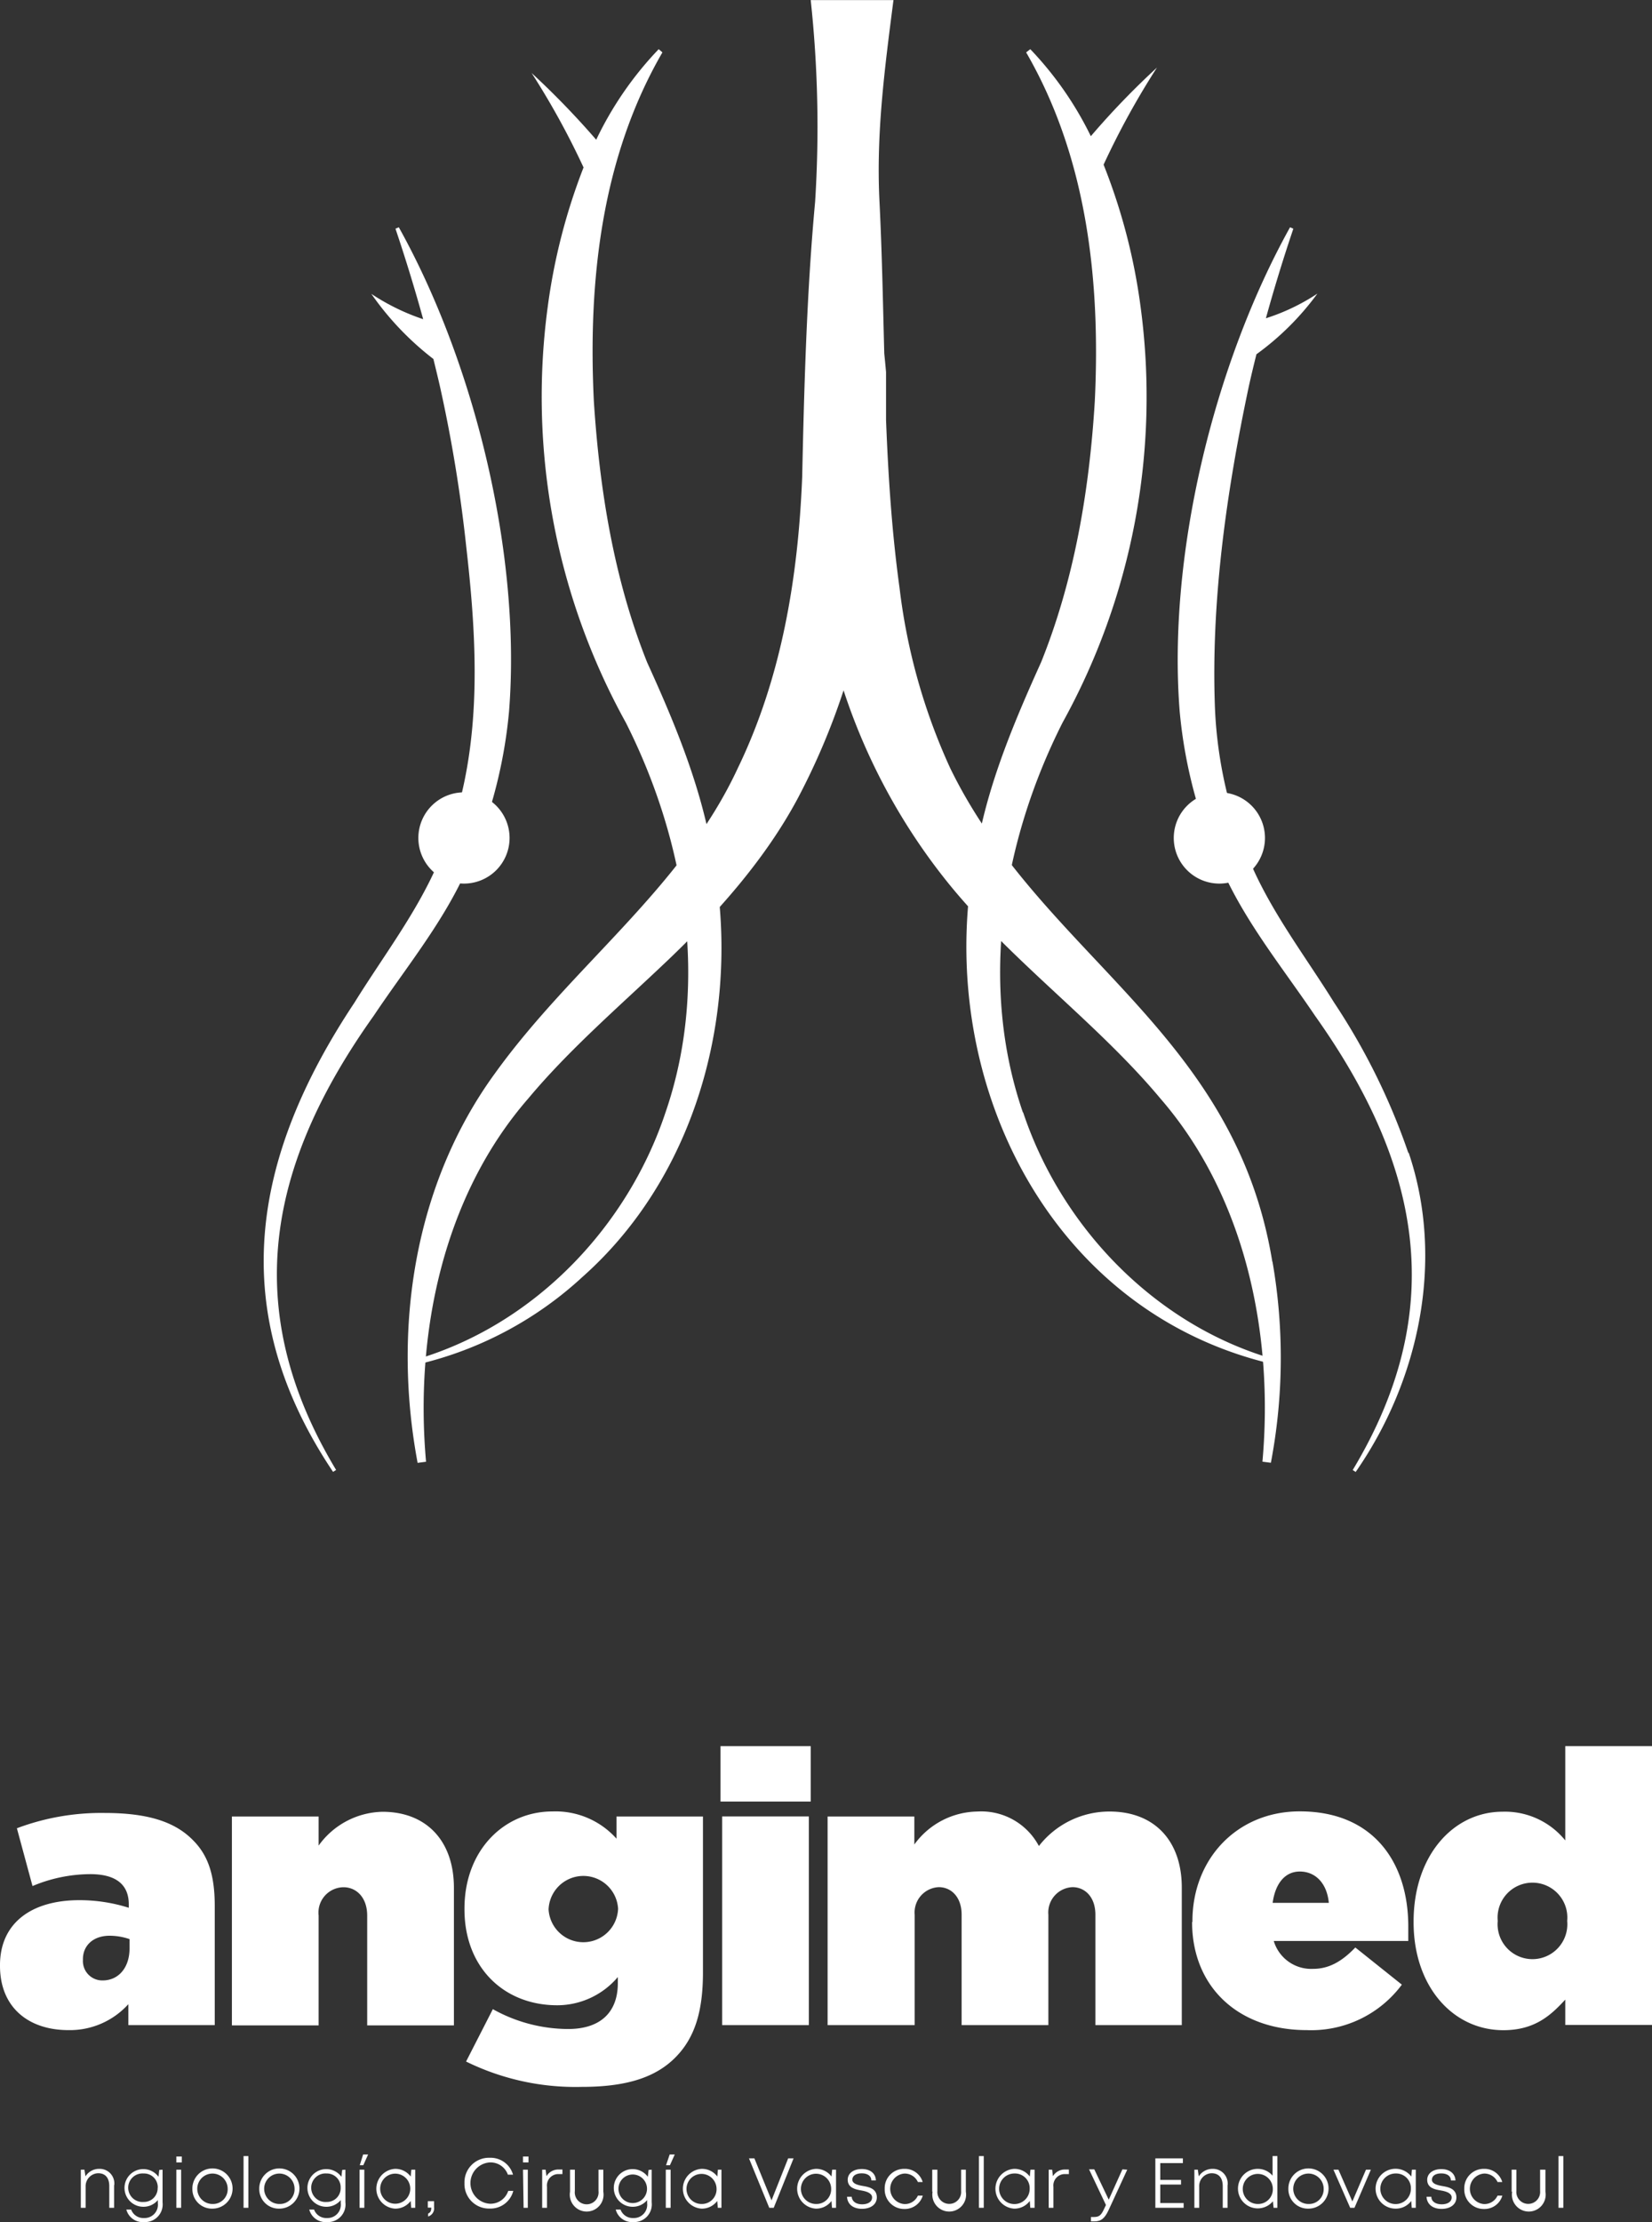 <svg xmlns="http://www.w3.org/2000/svg" viewBox="0 0 195.62 263.01"><rect x="0" y="0" width="195.62" height="263.01" fill="#333333" stroke="none"/><defs><style>.cls-1{fill:#ffffff;}.cls-2{fill:#ffffff;}.cls-3{fill:#ffffff;}.cls-4{fill:#ffffff;}</style></defs><g id="Capa_2" data-name="Capa 2"><g id="Capa_1-2" data-name="Capa 1"><path class="cls-1" d="M13.51,258.62v2.69h-.57v-2.56c0-1-.48-1.53-1.32-1.53a1.53,1.53,0,0,0-1.48,1.58v2.51H9.57V256.8H10l.12.79a1.91,1.91,0,0,1,1.66-.89,1.73,1.73,0,0,1,1.75,1.92"/><path class="cls-1" d="M19.25,256.8v3.87A2.09,2.09,0,0,1,17.06,263a2,2,0,0,1-2.1-1.48h.57a1.53,1.53,0,0,0,1.53,1,1.57,1.57,0,0,0,1.63-1.75v-.37a2.21,2.21,0,0,1-1.74.79,2.23,2.23,0,1,1,1.82-3.55l.09-.81Zm-.57,2.13A1.62,1.62,0,0,0,17,257.25a1.69,1.69,0,1,0,0,3.37,1.63,1.63,0,0,0,1.67-1.69"/><path class="cls-1" d="M20.88,255.24h.65v.7h-.65Zm0,1.56h.57v4.51h-.57Z"/><path class="cls-1" d="M22.78,259.05a2.38,2.38,0,1,1,2.38,2.36,2.31,2.31,0,0,1-2.38-2.36m4.18,0a1.8,1.8,0,1,0-1.8,1.81,1.74,1.74,0,0,0,1.8-1.81"/><rect class="cls-1" x="28.84" y="255.19" width="0.57" height="6.12"/><path class="cls-1" d="M30.7,259.05a2.38,2.38,0,1,1,2.38,2.36,2.31,2.31,0,0,1-2.38-2.36m4.18,0a1.8,1.8,0,1,0-1.8,1.81,1.74,1.74,0,0,0,1.8-1.81"/><path class="cls-1" d="M40.9,256.8v3.87A2.08,2.08,0,0,1,38.72,263a2,2,0,0,1-2.1-1.48h.57a1.53,1.53,0,0,0,1.53,1,1.57,1.57,0,0,0,1.63-1.75v-.37a2.21,2.21,0,0,1-1.74.79,2.23,2.23,0,1,1,1.82-3.55l.09-.81Zm-.56,2.13a1.63,1.63,0,0,0-1.67-1.68,1.69,1.69,0,1,0,0,3.37,1.63,1.63,0,0,0,1.67-1.69"/><path class="cls-1" d="M42.58,256.8h.56v4.51h-.56ZM43,255h.59l-.57,1.27H42.6Z"/><path class="cls-1" d="M49.17,256.8v4.51h-.48l-.06-.81a2.26,2.26,0,0,1-1.86.91,2.36,2.36,0,0,1,0-4.71,2.26,2.26,0,0,1,1.86.91l.08-.81Zm-.59,2.25a1.78,1.78,0,1,0-3.56,0,1.78,1.78,0,1,0,3.56,0"/><path class="cls-1" d="M50.69,262c.28-.12.38-.34.38-.71h-.41v-.76h.74v.71a1,1,0,0,1-.71,1.1Z"/><path class="cls-1" d="M55,258.39a2.9,2.9,0,0,1,3-3,2.76,2.76,0,0,1,2.75,2h-.61A2.18,2.18,0,0,0,58,255.94a2.45,2.45,0,0,0,0,4.89,2.21,2.21,0,0,0,2.18-1.52h.6A2.78,2.78,0,0,1,58,261.4a2.9,2.9,0,0,1-3-3"/><path class="cls-1" d="M61.93,255.24h.65v.7h-.65Zm0,1.56h.57v4.51H62Z"/><path class="cls-1" d="M66.6,256.78v.54h-.45a1.35,1.35,0,0,0-1.38,1.51v2.48H64.2V256.8h.41l.1.77a1.63,1.63,0,0,1,1.49-.79Z"/><path class="cls-1" d="M67.5,259.41V256.8h.57v2.52a1.41,1.41,0,1,0,2.8,0V256.8h.57v2.61a2,2,0,1,1-3.94,0"/><path class="cls-1" d="M77.17,256.8v3.87A2.09,2.09,0,0,1,75,263a2,2,0,0,1-2.09-1.48h.57a1.53,1.53,0,0,0,1.52,1,1.57,1.57,0,0,0,1.63-1.75v-.37a2.21,2.21,0,0,1-1.74.79,2.23,2.23,0,1,1,1.82-3.55l.09-.81Zm-.56,2.13a1.69,1.69,0,0,0-3.37,0,1.69,1.69,0,1,0,3.37,0"/><path class="cls-1" d="M78.84,256.8h.57v4.51h-.57ZM79.3,255h.6l-.57,1.27h-.46Z"/><path class="cls-1" d="M85.43,256.8v4.51H85l-.07-.81a2.26,2.26,0,0,1-1.86.91,2.36,2.36,0,0,1,0-4.71,2.26,2.26,0,0,1,1.87.91l.07-.81Zm-.58,2.25a1.78,1.78,0,1,0-1.78,1.81,1.74,1.74,0,0,0,1.78-1.81"/><polygon class="cls-1" points="93.97 255.46 91.62 261.31 91.09 261.31 88.69 255.46 89.33 255.46 91.36 260.43 93.33 255.46 93.97 255.46"/><path class="cls-1" d="M99,256.8v4.51h-.48l-.06-.81a2.26,2.26,0,0,1-1.86.91,2.36,2.36,0,0,1,0-4.71,2.26,2.26,0,0,1,1.86.91l.08-.81Zm-.58,2.25a1.79,1.79,0,1,0-1.78,1.81,1.74,1.74,0,0,0,1.78-1.81"/><path class="cls-1" d="M100.3,260h.55c.05.58.54.9,1.24.9s1.18-.31,1.18-.81-.62-.72-1.27-.83-1.62-.29-1.62-1.27c0-.75.67-1.27,1.67-1.27s1.64.52,1.67,1.35h-.54c0-.53-.45-.84-1.14-.84s-1.11.3-1.11.75.56.63,1.21.74,1.69.27,1.69,1.35c0,.82-.7,1.36-1.76,1.36s-1.73-.55-1.77-1.43"/><path class="cls-1" d="M104.76,259.05a2.29,2.29,0,0,1,2.33-2.35,2.19,2.19,0,0,1,2.17,1.56h-.57a1.7,1.7,0,0,0-1.6-1,1.81,1.81,0,0,0,0,3.61,1.69,1.69,0,0,0,1.6-1h.58a2.22,2.22,0,0,1-2.18,1.58,2.3,2.3,0,0,1-2.33-2.36"/><path class="cls-1" d="M110.39,259.41V256.8H111v2.52a1.41,1.41,0,1,0,2.81,0V256.8h.56v2.61a2,2,0,1,1-3.94,0"/><rect class="cls-1" x="115.92" y="255.19" width="0.57" height="6.12"/><path class="cls-1" d="M122.51,256.8v4.51H122l-.06-.81a2.26,2.26,0,0,1-1.86.91,2.36,2.36,0,0,1,0-4.71,2.26,2.26,0,0,1,1.86.91l.08-.81Zm-.58,2.25a1.74,1.74,0,0,0-1.78-1.8,1.81,1.81,0,1,0,1.78,1.8"/><path class="cls-1" d="M126.57,256.78v.54h-.44a1.35,1.35,0,0,0-1.39,1.51v2.48h-.56V256.8h.41l.09.77a1.65,1.65,0,0,1,1.49-.79Z"/><path class="cls-1" d="M133.48,256.8l-2.2,4.77c-.47,1-.89,1.35-1.7,1.35h-.4v-.52h.35c.61,0,.86-.18,1.23-1l.2-.42-2-4.22h.62l1.71,3.59,1.62-3.59Z"/><polygon class="cls-1" points="140.16 260.75 140.16 261.31 136.81 261.31 136.81 255.46 140.07 255.46 140.07 256.02 137.39 256.02 137.39 258.01 139.85 258.01 139.85 258.56 137.39 258.56 137.39 260.75 140.16 260.75"/><path class="cls-1" d="M145.36,258.62v2.69h-.57v-2.56c0-1-.48-1.53-1.33-1.53A1.52,1.52,0,0,0,142,258.8v2.51h-.57V256.8h.41l.11.79a1.93,1.93,0,0,1,1.66-.89,1.74,1.74,0,0,1,1.76,1.92"/><path class="cls-1" d="M151.26,255.19v6.12h-.45l-.08-.77a2.34,2.34,0,1,1-1.83-3.84,2.3,2.3,0,0,1,1.79.81v-2.32Zm-.54,3.86a1.78,1.78,0,1,0-1.78,1.81,1.74,1.74,0,0,0,1.78-1.81"/><path class="cls-1" d="M152.56,259.05a2.38,2.38,0,1,1,2.38,2.36,2.31,2.31,0,0,1-2.38-2.36m4.18,0a1.8,1.8,0,1,0-1.8,1.81,1.74,1.74,0,0,0,1.8-1.81"/><polygon class="cls-1" points="162.33 256.8 160.39 261.31 159.88 261.31 157.9 256.8 158.49 256.8 160.14 260.56 161.75 256.8 162.33 256.8"/><path class="cls-1" d="M167.65,256.8v4.51h-.48l-.06-.81a2.26,2.26,0,0,1-1.86.91,2.36,2.36,0,1,1,1.87-3.8l.07-.81Zm-.58,2.25a1.74,1.74,0,0,0-1.78-1.8,1.81,1.81,0,1,0,1.78,1.8"/><path class="cls-1" d="M168.93,260h.56c0,.58.53.9,1.23.9s1.18-.31,1.18-.81-.61-.72-1.27-.83S169,259,169,258c0-.75.68-1.27,1.67-1.27s1.64.52,1.68,1.35h-.54c0-.53-.45-.84-1.15-.84s-1.1.3-1.1.75.56.63,1.2.74,1.7.27,1.7,1.35c0,.82-.71,1.36-1.76,1.36s-1.73-.55-1.78-1.43"/><path class="cls-1" d="M173.39,259.05a2.3,2.3,0,0,1,2.34-2.35,2.19,2.19,0,0,1,2.16,1.56h-.56a1.71,1.71,0,0,0-1.6-1,1.81,1.81,0,0,0,0,3.61,1.71,1.71,0,0,0,1.6-1h.57a2.2,2.2,0,0,1-2.17,1.58,2.3,2.3,0,0,1-2.34-2.36"/><path class="cls-1" d="M179,259.41V256.8h.56v2.52a1.41,1.41,0,1,0,2.81,0V256.8H183v2.61a2,2,0,1,1-3.94,0"/><rect class="cls-1" x="184.55" y="255.19" width="0.57" height="6.12"/><path class="cls-2" d="M0,232.68v-.09c0-4.93,3.66-7.69,9.41-7.69a19.4,19.4,0,0,1,5.84.9v-.4c0-2.26-1.41-3.58-4.57-3.58a17.84,17.84,0,0,0-6.83,1.41L2,216.39a28.33,28.33,0,0,1,10.4-1.81c5,0,8.28,1,10.45,3.22,1.86,1.85,2.58,4.25,2.58,7.82v14.07H15.2v-2.48a9.33,9.33,0,0,1-7.1,3.07c-4.75,0-8.1-2.71-8.1-7.6m15.34-2.12v-1.05a7.3,7.3,0,0,0-2.36-.4c-2,0-3.16,1.22-3.16,2.76V232a2.29,2.29,0,0,0,2.35,2.4c1.81,0,3.17-1.45,3.17-3.8"/><path class="cls-2" d="M27.46,215H37.73v3.44a9.54,9.54,0,0,1,7.56-4c5.2,0,8.46,3.44,8.46,9v16.28H43.48v-13c0-2.13-1.27-3.35-2.81-3.35a3,3,0,0,0-2.94,3.35v13H27.46Z"/><path class="cls-2" d="M55.19,244l3.17-6.2a18.4,18.4,0,0,0,8.91,2.35c3.85,0,5.89-2,5.89-5.43V234A9.42,9.42,0,0,1,66,237.34c-6.38,0-11-4.52-11-11.35v-.09c0-6.93,4.71-11.5,10.41-11.5A9.67,9.67,0,0,1,73,217.62V215H83.24v18.46c0,4.57-.95,7.69-3.21,10S74.42,247,68.9,247A29.39,29.39,0,0,1,55.19,244m18-18v-.09a4.12,4.12,0,0,0-8.23.09V226a4.12,4.12,0,0,0,8.23-.09"/><path class="cls-2" d="M85.32,206.67H96v6.56H85.32Zm.19,8.32H95.78v24.7H85.51Z"/><path class="cls-3" d="M98,215h10.27v3.31a9.39,9.39,0,0,1,7.46-3.9,7.72,7.72,0,0,1,7.29,4.08,10.58,10.58,0,0,1,8.37-4.08c5.29,0,8.55,3.44,8.55,9v16.28H129.71V226.62c0-2.08-1.22-3.26-2.72-3.26a3,3,0,0,0-2.85,3.26v13.07H113.87V226.62c0-2.08-1.22-3.26-2.71-3.26a3,3,0,0,0-2.85,3.26v13.07H98Z"/><path class="cls-3" d="M141.2,227.48v-.09c0-7.38,5.29-13,12.71-13,8.78,0,12.85,6.11,12.85,13.62,0,.54,0,1.18,0,1.72H150.83a4.63,4.63,0,0,0,4.66,3.3c1.86,0,3.4-.86,5-2.53L166,234.9a13.37,13.37,0,0,1-11.27,5.38c-8.1,0-13.57-5.11-13.57-12.8m16.19-2.26c-.22-2.36-1.62-3.71-3.43-3.71S151,223,150.7,225.22Z"/><path class="cls-3" d="M167.39,227.52v-.09c0-7.82,4.71-13,10.54-13a9.19,9.19,0,0,1,7.42,3.4V206.67h10.27v33H185.35v-3c-1.67,1.81-3.57,3.62-7.33,3.62-6,0-10.63-5.2-10.63-12.76m18.19-.13v-.09a4.13,4.13,0,1,0-8.23,0v.09a4.13,4.13,0,1,0,8.23,0"/><path class="cls-3" d="M121.14,131.71c-5.25-15.2-2.44-32.08,4.68-46.18a79.7,79.7,0,0,0,9.25-49.15,70.29,70.29,0,0,0-4.39-16.89A94.36,94.36,0,0,1,137,8a94,94,0,0,0-7.83,8.12A40.65,40.65,0,0,0,122,5.82l-.49.38c7.25,12.52,8.81,27.14,8.13,41.28C129,58,127.23,68.56,123.29,78.36c-3.06,6.78-6,13.71-7.43,21-6,26.2,7.17,55.38,34.44,62l.15-.6c-13.85-4.13-24.81-15.62-29.31-29.14"/><path class="cls-3" d="M84.06,99.4c-1.46-7.33-4.36-14.26-7.43-21C72.7,68.56,71,58,70.32,47.48c-.69-14.14.87-28.77,8.12-41.28L78,5.82a40.89,40.89,0,0,0-7.4,10.72,98.54,98.54,0,0,0-7.65-7.9A92.73,92.73,0,0,1,69.1,19.82a71,71,0,0,0-4.25,16.56,79.64,79.64,0,0,0,9.26,49.15c7.11,14.1,9.92,31,4.68,46.18-4.51,13.52-15.47,25-29.32,29.14l.15.6A43.3,43.3,0,0,0,69,151.11c14.25-12.66,19.17-33.41,15-51.71"/><path class="cls-4" d="M47.22,26.9l-.39.17q1.8,5.34,3.28,10.71a26.07,26.07,0,0,1-6.14-3,34.88,34.88,0,0,0,7.35,7.71c.27,1.1.54,2.21.79,3.31a170.86,170.86,0,0,1,3.11,19c1.44,12.61,2,25.6-3.35,37.36-2.55,5.91-6.52,11.06-9.91,16.53-12.17,18.31-15.3,36.46-2.52,55.52l.36-.23c-11.53-19.15-8-36.28,4.47-53.78,3.65-5.46,7.87-10.6,10.69-16.62a57.18,57.18,0,0,0,5.32-19.4c1.46-18.54-4.05-41.12-13.06-57.29"/><path class="cls-4" d="M150.66,149.33c-4.5-27.48-27.3-36.15-38.14-58.41a71.18,71.18,0,0,1-6-21.33c-.91-6.57-1.34-13.21-1.6-19.88,0-1.9,0-3.8,0-5.68-.06-.67-.13-1.41-.21-2.19-.16-6.08-.27-12.17-.58-18.24-.36-7.85.58-15.15,1.67-23.59H96a140.28,140.28,0,0,1,.52,23.89c-1,10.79-1.3,22-1.53,32.56-.48,11.91-2.44,23.75-7.63,34.47C80.75,105.18,67.83,114.24,58.64,127c-9.67,13.24-12.15,30.34-9.19,46.14l1-.13c-1.35-15.11,2-31.4,12.11-43,4.86-5.82,10.74-10.86,16.5-16.34s11.51-11.9,15.38-19.13a81.67,81.67,0,0,0,5.45-12.83,72.14,72.14,0,0,0,12.66,23.14C120.07,114,130,121.15,137.39,130c10.07,11.59,13.46,27.88,12.1,43l1,.13a66.32,66.32,0,0,0,.19-23.8"/><path class="cls-4" d="M166.76,136.44A77.42,77.42,0,0,0,158,118.7c-3.4-5.47-7.37-10.62-9.91-16.53a51.56,51.56,0,0,1-4.22-18.3c-.49-12.66,1.36-25.65,4-38.1.28-1.28.59-2.56.91-3.84A32.57,32.57,0,0,0,156,34.75a24.51,24.51,0,0,1-6.1,2.92q1.47-5.33,3.25-10.6l-.39-.17c-9,16.17-14.53,38.76-13.07,57.29a57.19,57.19,0,0,0,5.33,19.4c2.81,6,7,11.16,10.69,16.62,12.42,17.49,16,34.63,4.47,53.78l.35.23c7.52-10.81,10.57-25.07,6.28-37.78"/><path class="cls-4" d="M149.79,99.18a5.4,5.4,0,1,1-5.4-5.4,5.4,5.4,0,0,1,5.4,5.4"/><path class="cls-4" d="M60.34,99.18a5.4,5.4,0,1,1-5.4-5.4,5.4,5.4,0,0,1,5.4,5.4"/></g></g></svg>